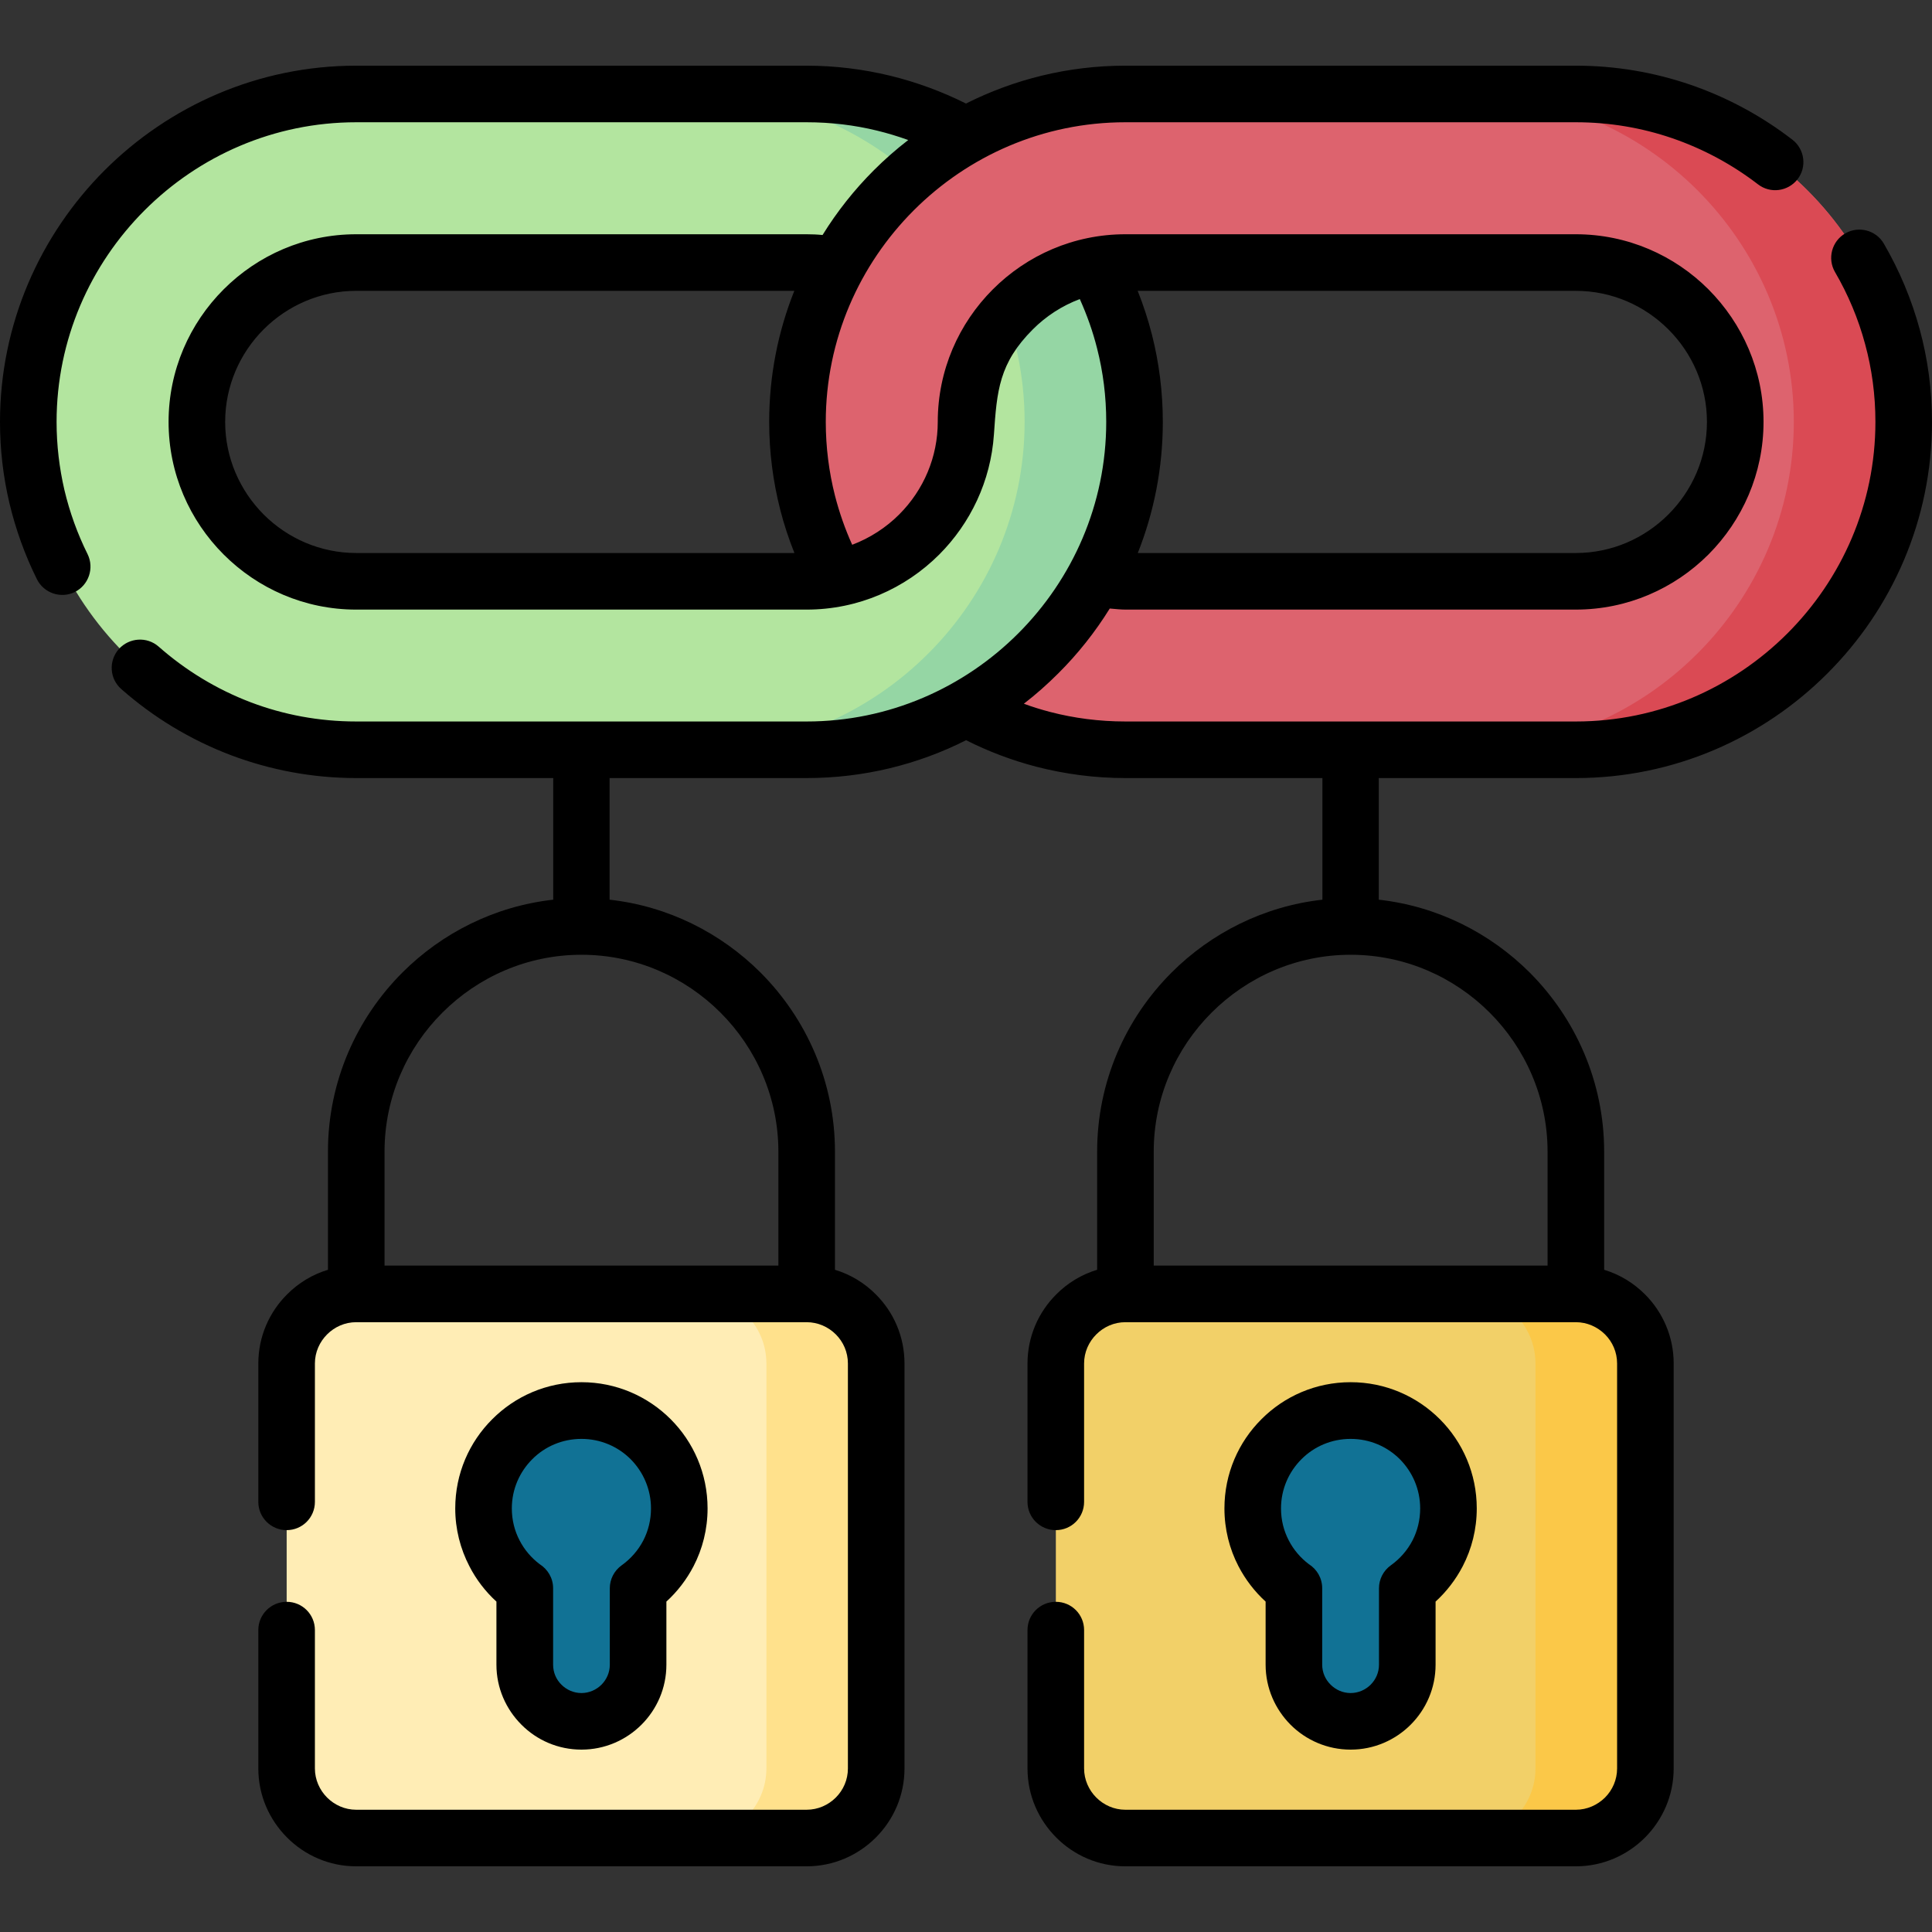 <svg id="Capa_1" enable-background="new 0 0 512 512" height="512" viewBox="0 0 512 512" width="512" xmlns="http://www.w3.org/2000/svg"><rect x="0" y="0" width="512" height="512" fill="#333333" stroke="none"/><g><g clip-rule="evenodd" fill-rule="evenodd"><path d="m94.395 24.916h119.369c47.792 0 86.911 39.092 86.911 86.885 0 47.791-39.119 86.91-86.911 86.91h-119.369c-47.792 0-86.883-39.119-86.883-86.91 0-47.793 39.091-86.885 86.883-86.885zm0 44.648h119.369c23.244 0 42.236 19.02 42.236 42.236 0 23.244-18.992 42.236-42.236 42.236h-119.369c-23.215 0-42.236-18.992-42.236-42.236-.001-23.216 19.021-42.236 42.236-42.236z" fill="#b3e59f"/><path d="m184.651 24.916h29.112c47.792 0 86.911 39.092 86.911 86.885 0 47.791-39.119 86.91-86.911 86.91h-29.112c47.793 0 86.883-39.119 86.883-86.91 0-47.793-39.09-86.885-86.883-86.885z" fill="#95d6a4"/><path d="m298.236 24.916h119.369c47.792 0 86.911 39.092 86.911 86.885 0 47.791-39.119 86.91-86.911 86.91h-119.369c-15.307 0-29.707-4.025-42.236-11.027 14.344-8.051 26.192-20.012 34.072-34.441-.057 0 5.613.795 8.164.795h119.369c23.244 0 42.236-18.992 42.236-42.236 0-23.217-18.992-42.236-42.236-42.236h-119.369c-23.216 0-42.236 19.02-42.236 42.236 0 20.438-14.712 37.615-34.072 41.441-6.746-12.33-10.574-26.447-10.574-41.441 0-47.794 39.09-86.886 86.882-86.886z" fill="#dd636e"/><path d="m388.493 24.916h29.112c47.792 0 86.911 39.092 86.911 86.885 0 47.791-39.119 86.91-86.911 86.91h-29.112c47.792 0 86.883-39.119 86.883-86.91 0-47.793-39.091-86.885-86.883-86.885z" fill="#da4a54"/><path d="m94.395 487.084h119.369c10.148 0 18.453-8.307 18.453-18.426v-107.322c0-10.148-8.305-18.424-18.453-18.424h-119.369c-10.147 0-18.425 8.275-18.425 18.424v107.322c0 10.119 8.277 18.426 18.425 18.426z" fill="#ffedb5"/><path d="m184.651 487.084h29.112c10.148 0 18.453-8.307 18.453-18.426v-107.322c0-10.148-8.305-18.424-18.453-18.424h-29.112c10.147 0 18.453 8.275 18.453 18.424v107.322c.001 10.119-8.305 18.426-18.453 18.426z" fill="#ffe18c"/><path d="m298.236 487.084h119.369c10.147 0 18.453-8.307 18.453-18.426v-107.322c0-10.148-8.306-18.424-18.453-18.424h-119.369c-10.148 0-18.426 8.275-18.426 18.424v107.322c0 10.119 8.278 18.426 18.426 18.426z" fill="#f2d068"/><path d="m388.493 487.084h29.112c10.147 0 18.453-8.307 18.453-18.426v-107.322c0-10.148-8.306-18.424-18.453-18.424h-29.112c10.148 0 18.425 8.275 18.425 18.424v107.322c0 10.119-8.276 18.426-18.425 18.426z" fill="#fbc848"/><g fill="#117295"><path d="m154.094 373.809c14.314 0 25.937 11.623 25.937 25.939-.085 7.483-2.777 13.692-8.221 18.82-3.515 3.318-2.777 5.074-2.721 9.611.057 4.309.028 8.674.028 12.982 0 8.248-6.774 15.023-15.023 15.023-8.277 0-15.023-6.775-15.023-15.023 0-5.387.057-10.744.085-16.158.028-5.754-3.175-5.924-6.265-10.289-3.175-4.479-4.678-9.496-4.734-14.967-.001-14.315 11.593-25.938 25.937-25.938z"/><path d="m357.935 373.809c14.315 0 25.938 11.623 25.938 25.939-.086 7.256-2.638 13.406-7.853 18.453-4.081 3.912-3.089 5.697-3.089 11.027.027 3.967 0 7.965 0 11.934 0 8.248-6.747 15.023-14.996 15.023-8.277 0-15.023-6.775-15.023-15.023 0-5.414.028-10.744.085-16.129.057-5.699-2.892-5.756-5.952-9.895-3.374-4.562-4.989-9.75-5.046-15.391-.001-14.315 11.593-25.938 25.936-25.938z"/></g></g><path d="m301.497 77.076c1.502 3.77 2.778 7.652 3.799 11.678 1.87 7.398 2.862 15.137 2.862 23.047 0 12.244-2.353 23.98-6.633 34.752h116.08c9.553 0 18.227-3.912 24.52-10.205 6.321-6.32 10.232-14.994 10.232-24.547 0-9.525-3.911-18.228-10.232-24.519-6.293-6.293-14.967-10.205-24.52-10.205h-116.108zm56.438 289.221c9.213 0 17.575 3.742 23.642 9.809 6.038 6.039 9.78 14.4 9.78 23.642 0 5.498-1.332 10.715-3.714 15.307-1.842 3.543-4.281 6.717-7.2 9.383v16.725c0 6.207-2.523 11.82-6.605 15.902s-9.723 6.603-15.902 6.603c-6.207 0-11.849-2.521-15.931-6.603-4.054-4.082-6.604-9.695-6.604-15.902v-16.725c-2.92-2.666-5.357-5.84-7.2-9.383-2.381-4.592-3.713-9.809-3.713-15.307 0-9.242 3.741-17.603 9.808-23.642 6.036-6.067 14.398-9.809 23.639-9.809zm13.04 20.41c-3.345-3.344-7.966-5.385-13.04-5.385-5.102 0-9.723 2.041-13.039 5.385-3.345 3.346-5.414 7.938-5.414 13.041 0 3.09.736 5.951 2.041 8.447 1.275 2.494 3.118 4.648 5.329 6.32 2.126 1.332 3.543 3.686 3.543 6.379v20.268c0 2.068.851 3.939 2.239 5.301 1.361 1.359 3.231 2.211 5.301 2.211 2.041 0 3.94-.852 5.301-2.211 1.361-1.361 2.211-3.232 2.211-5.301v-20.268c0-2.326 1.105-4.621 3.175-6.096 2.382-1.701 4.366-3.969 5.727-6.603 1.275-2.496 2.013-5.357 2.013-8.447-.002-5.103-2.071-9.695-5.387-13.041zm-216.881-20.41c9.212 0 17.574 3.742 23.641 9.809 6.038 6.039 9.779 14.4 9.779 23.642 0 5.498-1.332 10.715-3.713 15.307-1.843 3.543-4.28 6.717-7.2 9.383v16.725c0 6.207-2.523 11.82-6.605 15.902s-9.723 6.603-15.902 6.603c-6.208 0-11.849-2.521-15.902-6.603-4.082-4.082-6.634-9.695-6.634-15.902v-16.725c-2.919-2.666-5.358-5.84-7.172-9.383-2.382-4.592-3.742-9.809-3.742-15.307 0-9.242 3.742-17.603 9.809-23.642 6.037-6.067 14.399-9.809 23.641-9.809zm13.039 20.41c-3.345-3.344-7.965-5.385-13.039-5.385-5.103 0-9.723 2.041-13.04 5.385-3.345 3.346-5.414 7.938-5.414 13.041 0 3.09.737 5.951 2.041 8.447 1.275 2.494 3.118 4.648 5.329 6.32 2.126 1.332 3.572 3.686 3.572 6.379v20.268c0 2.068.821 3.939 2.211 5.301 1.36 1.359 3.231 2.211 5.301 2.211 2.041 0 3.94-.852 5.301-2.211 1.36-1.361 2.211-3.232 2.211-5.301v-20.268c0-2.326 1.105-4.621 3.175-6.096 2.381-1.701 4.365-3.969 5.726-6.603 1.276-2.496 2.013-5.357 2.013-8.447-.001-5.103-2.071-9.695-5.387-13.041zm242.988-51.309v-30.188c0-14.344-5.896-27.412-15.335-36.852-9.468-9.467-22.508-15.336-36.852-15.336-14.343 0-27.383 5.869-36.85 15.336-9.469 9.439-15.336 22.508-15.336 36.852v30.188zm-119.368 1.106v-31.293c0-18.512 7.54-35.293 19.73-47.48 10.487-10.488 24.463-17.576 39.968-19.305v-32.232h-52.215c-8.107 0-16.044-1.049-23.697-3.031-6.492-1.701-12.672-4.055-18.511-7.002-12.727 6.434-27.099 10.033-42.265 10.033h-52.215v32.232c15.534 1.729 29.48 8.816 39.997 19.305 12.161 12.188 19.73 28.969 19.73 47.48v31.293c4.139 1.248 7.852 3.516 10.828 6.521 4.706 4.676 7.598 11.168 7.598 18.311v107.322c0 7.143-2.892 13.605-7.598 18.312-4.705 4.705-11.196 7.625-18.34 7.625h-119.368c-7.143 0-13.635-2.92-18.312-7.625-4.705-4.707-7.625-11.17-7.625-18.312v-36.682c0-4.139 3.373-7.482 7.512-7.482s7.483 3.344 7.483 7.482v36.682c0 2.977 1.247 5.727 3.231 7.711 1.984 1.982 4.706 3.23 7.71 3.23h119.369c3.005 0 5.755-1.248 7.738-3.23 1.984-1.984 3.203-4.707 3.203-7.711v-107.322c0-3.004-1.219-5.725-3.203-7.709-1.983-1.984-4.733-3.233-7.738-3.233h-119.368c-3.004 0-5.726 1.248-7.71 3.233-1.984 1.984-3.231 4.705-3.231 7.709v36.682c0 4.139-3.345 7.484-7.483 7.484-4.139 0-7.512-3.346-7.512-7.484v-36.682c0-7.143 2.92-13.635 7.625-18.311 2.977-3.006 6.69-5.273 10.828-6.521v-31.293c0-18.512 7.54-35.293 19.729-47.48 10.488-10.488 24.464-17.576 39.97-19.305v-32.232h-52.216c-11.621 0-22.818-2.154-33.193-6.064-10.771-4.082-20.608-10.064-29.056-17.52-3.118-2.721-3.402-7.455-.681-10.572 2.75-3.09 7.483-3.402 10.574-.682 7.172 6.322 15.42 11.34 24.435 14.77 8.674 3.289 18.085 5.074 27.921 5.074h119.369c21.827 0 41.67-8.93 56.069-23.33 14.4-14.398 23.329-34.242 23.329-56.068 0-6.719-.822-13.211-2.409-19.418-1.134-4.535-2.693-8.9-4.593-13.125-4.705 1.758-8.957 4.535-12.443 8.024-8.958 8.957-9.524 16.269-10.318 27.892-.85 12.359-6.236 23.5-14.485 31.775-9.014 9.016-21.458 14.6-35.149 14.6h-119.37c-13.691 0-26.106-5.584-35.121-14.6-9.014-9.014-14.598-21.457-14.598-35.148s5.584-26.109 14.597-35.122c9.015-9.016 21.43-14.6 35.121-14.6h119.369c1.389 0 2.835.057 4.224.199 3.855-6.236 8.419-11.99 13.578-17.15 2.863-2.863 5.896-5.529 9.128-8.023-2.693-.963-5.472-1.814-8.277-2.494-5.925-1.445-12.161-2.211-18.652-2.211h-119.369c-21.826 0-41.669 8.93-56.069 23.33s-23.33 34.242-23.33 56.07c0 6.236.737 12.244 2.069 18.027 1.418 5.982 3.487 11.68 6.151 17.037 1.815 3.713.283 8.191-3.401 10.035-3.714 1.814-8.192.283-10.034-3.402-3.176-6.406-5.642-13.209-7.314-20.297-1.616-6.889-2.467-14.058-2.467-21.4 0-25.967 10.63-49.551 27.724-66.672 17.122-17.094 40.706-27.725 66.671-27.725h119.369c7.568 0 14.995.935 22.167 2.666 7.059 1.729 13.776 4.223 20.069 7.369 12.728-6.406 27.071-10.035 42.236-10.035h119.369c10.545 0 20.721 1.758 30.273 5.018 9.865 3.373 18.992 8.334 27.129 14.6 3.26 2.521 3.884 7.229 1.36 10.488-2.551 3.26-7.229 3.855-10.489 1.332-6.831-5.244-14.514-9.412-22.818-12.246-7.966-2.721-16.526-4.195-25.455-4.195h-119.369c-21.827 0-41.67 8.93-56.069 23.33-14.4 14.4-23.329 34.242-23.329 56.07 0 6.746.851 13.293 2.438 19.559 1.162 4.508 2.693 8.873 4.564 13.012 4.705-1.787 8.957-4.535 12.443-8.023 6.549-6.547 10.233-15.307 10.233-24.547 0-13.691 5.584-26.107 14.599-35.121 9.014-9.016 21.43-14.6 35.121-14.6h119.369c13.691 0 26.135 5.584 35.149 14.6 8.985 9.014 14.599 21.43 14.599 35.121s-5.613 26.135-14.599 35.148c-9.015 9.016-21.458 14.6-35.149 14.6h-119.369c-1.076 0-2.637-.143-4.139-.283-3.884 6.264-8.476 12.047-13.663 17.205-2.863 2.863-5.896 5.557-9.099 8.023 2.268.85 4.592 1.559 6.973 2.182 6.321 1.645 12.982 2.523 19.928 2.523h119.369c21.826 0 41.669-8.93 56.068-23.33 14.401-14.398 23.331-34.242 23.331-56.068 0-7.115-.936-14.033-2.722-20.58-1.814-6.775-4.535-13.209-7.993-19.135-2.07-3.57-.85-8.164 2.721-10.232 3.572-2.068 8.164-.85 10.233 2.721 4.11 7.088 7.342 14.74 9.524 22.791 2.126 7.824 3.231 16.016 3.231 24.436 0 25.965-10.602 49.578-27.724 66.67-17.093 17.121-40.706 27.723-66.671 27.723h-52.213v32.232c15.534 1.729 29.482 8.816 39.998 19.305 12.161 12.188 19.729 28.969 19.729 47.48v31.293c4.139 1.248 7.823 3.516 10.828 6.521 4.678 4.676 7.597 11.168 7.597 18.311v107.322c0 7.143-2.919 13.605-7.597 18.312-4.705 4.705-11.197 7.625-18.34 7.625h-119.369c-7.143 0-13.635-2.92-18.311-7.625-4.706-4.707-7.626-11.17-7.626-18.312v-36.682c0-4.139 3.346-7.482 7.512-7.482 4.139 0 7.484 3.344 7.484 7.482v36.682c0 2.977 1.247 5.727 3.232 7.711 1.983 1.982 4.705 3.23 7.71 3.23h119.369c3.004 0 5.726-1.248 7.738-3.23 1.984-1.984 3.203-4.734 3.203-7.711v-107.324c0-3.004-1.219-5.725-3.203-7.709-2.013-1.984-4.734-3.233-7.738-3.233h-119.37c-3.005 0-5.727 1.248-7.71 3.233-1.984 1.984-3.232 4.705-3.232 7.709v36.682c0 4.139-3.346 7.484-7.484 7.484-4.166 0-7.512-3.346-7.512-7.484v-36.682c0-7.143 2.92-13.635 7.626-18.311 2.976-3.005 6.69-5.273 10.829-6.521zm-84.474-1.106v-30.188c0-14.344-5.895-27.412-15.335-36.852-9.468-9.467-22.508-15.336-36.851-15.336-14.344 0-27.383 5.869-36.852 15.336-9.468 9.439-15.336 22.508-15.336 36.852v30.188zm4.252-188.845c-1.502-3.74-2.778-7.596-3.771-11.508-1.898-7.455-2.919-15.252-2.919-23.244 0-12.246 2.353-23.953 6.661-34.725h-116.107c-9.524 0-18.227 3.912-24.52 10.205-6.293 6.291-10.204 14.994-10.204 24.519 0 9.553 3.911 18.227 10.204 24.547 6.293 6.293 14.995 10.205 24.52 10.205h116.136z"/></g></svg>